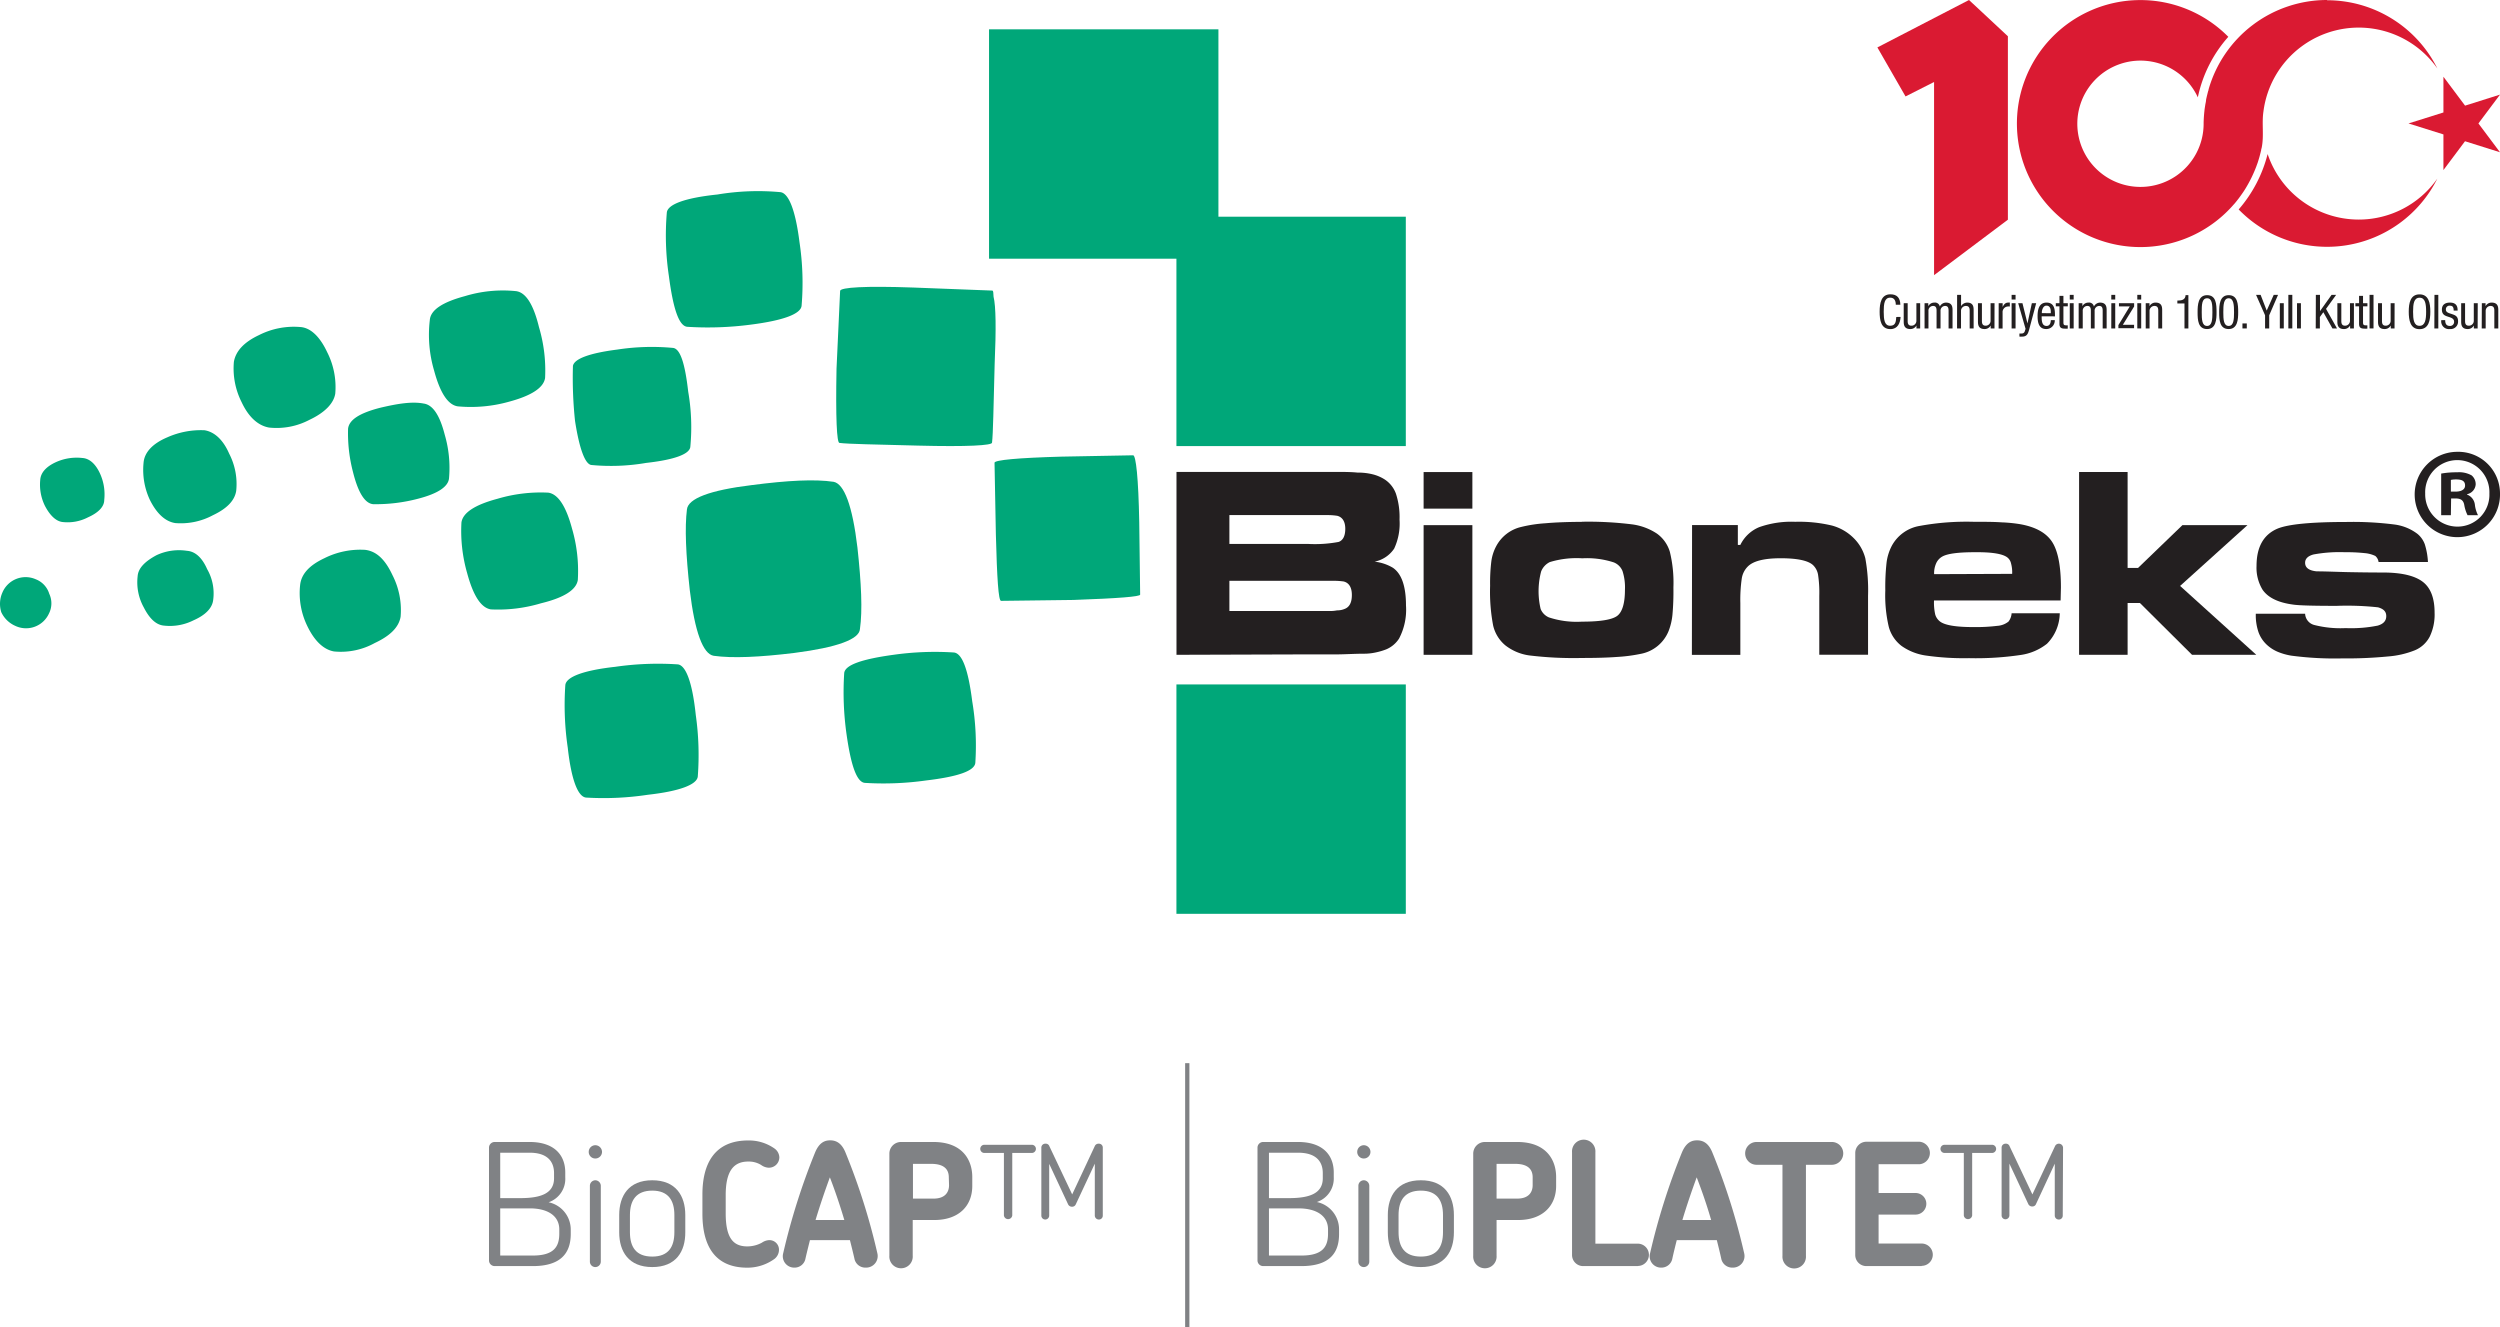 <svg id="Layer_1" data-name="Layer 1" xmlns="http://www.w3.org/2000/svg" viewBox="0 0 410.12 217.71"><defs><style>.cls-1,.cls-3{fill:#231f20;}.cls-1{fill-rule:evenodd;}.cls-2{fill:#00a779;}.cls-4{fill:#808285;}.cls-5{fill:#da1a32;}</style></defs><title>logo</title><path class="cls-1" d="M205.68,106.09H222a5.49,5.49,0,0,0,1.34-.1,3.06,3.06,0,0,0,1.25-.24c.79-.3,1.18-1.06,1.18-2.28s-.45-2-1.35-2.22a11.45,11.45,0,0,0-1.68-.11c-1,0-2.34,0-4.16,0H205.68Zm0-11h12.88a21,21,0,0,0,5.05-.33c.72-.27,1.08-1,1.08-2.15s-.44-1.9-1.3-2.13a9.88,9.88,0,0,0-1.45-.12c-.81,0-1.93,0-3.38,0H205.68ZM197,113.28v-30h21.54l5.47,0c1.36,0,2.26.06,2.7.11a9.76,9.76,0,0,1,2.47.28,6.63,6.63,0,0,1,1.86.77A4.69,4.69,0,0,1,233,86.85a12.29,12.29,0,0,1,.59,4.25,9.72,9.72,0,0,1-.88,4.76A5.07,5.07,0,0,1,229.5,98a7.46,7.46,0,0,1,3,1q2.15,1.47,2.15,6.2a10.15,10.15,0,0,1-1.14,5.42,4.64,4.64,0,0,1-2.09,1.76,10.6,10.6,0,0,1-1.68.5,8.87,8.87,0,0,1-2,.22c-1.37,0-2.78.09-4.21.11s-3.07,0-4.89,0Z" transform="translate(-4 -5.86)"/><path class="cls-1" d="M237.54,83.3h8v6h-8Zm0,8.71h8v21.27h-8Z" transform="translate(-4 -5.86)"/><path class="cls-1" d="M263.56,97.45a15,15,0,0,0-5.32.62,2.87,2.87,0,0,0-1.42,1.54,12.7,12.7,0,0,0-.08,6.16,2.54,2.54,0,0,0,1.35,1.37,14.54,14.54,0,0,0,5.45.7c3,0,4.91-.32,5.75-.94s1.28-2.07,1.28-4.3a8.71,8.71,0,0,0-.4-3.06,2.56,2.56,0,0,0-1.43-1.42A14.16,14.16,0,0,0,263.56,97.45Zm-.07-6a58.44,58.44,0,0,1,8.16.42,9.63,9.63,0,0,1,4.17,1.53,5.65,5.65,0,0,1,2.12,3,21.32,21.32,0,0,1,.58,5.83,43.09,43.09,0,0,1-.16,4.5,10.07,10.07,0,0,1-.61,2.6,6.14,6.14,0,0,1-4.63,3.8,25.89,25.89,0,0,1-3.85.5c-1.6.12-3.52.17-5.75.17a60.17,60.17,0,0,1-8.57-.41,8.19,8.19,0,0,1-4-1.66,6,6,0,0,1-2-3.24,29.7,29.7,0,0,1-.5-6.54,29.19,29.19,0,0,1,.2-4,7.33,7.33,0,0,1,.81-2.51,6.25,6.25,0,0,1,4.07-3.13,22.77,22.77,0,0,1,4-.61Q260,91.48,263.49,91.47Z" transform="translate(-4 -5.86)"/><path class="cls-1" d="M281.58,92h7.51v3.25h.41a6,6,0,0,1,3.09-2.91,15.76,15.76,0,0,1,5.92-.88,23.15,23.15,0,0,1,6,.61,8,8,0,0,1,3.59,2.07,7.16,7.16,0,0,1,1.9,3.3,29.08,29.08,0,0,1,.45,6.17v9.66h-8v-9.66a19.76,19.76,0,0,0-.2-3.46,2.84,2.84,0,0,0-.81-1.57c-.79-.75-2.56-1.14-5.32-1.14s-4.57.47-5.45,1.41a3.52,3.52,0,0,0-.94,1.94,24.18,24.18,0,0,0-.23,4v8.5h-7.95Z" transform="translate(-4 -5.86)"/><path class="cls-1" d="M334.09,100a5.44,5.44,0,0,0-.18-1.7,1.72,1.72,0,0,0-.45-.85q-1-1.05-5.51-1c-2.69,0-4.45.23-5.3.7a2.38,2.38,0,0,0-1,1.06,4,4,0,0,0-.36,1.84Zm-.1,6.47h7.91a7.25,7.25,0,0,1-2.1,5,9,9,0,0,1-4.34,1.84,50,50,0,0,1-8.44.52,43.84,43.84,0,0,1-7.08-.43,9.14,9.14,0,0,1-4-1.58,5.88,5.88,0,0,1-2.08-3.09,22.45,22.45,0,0,1-.58-6,36.6,36.6,0,0,1,.21-4.6,8.14,8.14,0,0,1,.84-2.7,6.4,6.4,0,0,1,4.62-3.3,42.59,42.59,0,0,1,8.86-.67c1.77,0,3.27,0,4.52.09a24.33,24.33,0,0,1,3,.29q3.82.66,5.29,2.88t1.47,7.5l-.05,2.15H321.27a9,9,0,0,0,.2,2.3,2.24,2.24,0,0,0,.83,1.18c.8.58,2.59.88,5.35.88a29.54,29.54,0,0,0,4-.2,3.28,3.28,0,0,0,1.84-.7A2.51,2.51,0,0,0,334,106.49Z" transform="translate(-4 -5.86)"/><polygon class="cls-1" points="341.07 77.43 349.03 77.43 349.03 93.17 350.74 93.17 358.02 86.15 368.69 86.15 357.64 96.12 370.14 107.42 359.6 107.42 351.05 98.92 349.03 98.92 349.03 107.42 341.07 107.42 341.07 77.43"/><path class="cls-1" d="M374.06,106.54l8.09,0a2,2,0,0,0,1.51,1.85,17.38,17.38,0,0,0,5.14.51,22.13,22.13,0,0,0,5.26-.41c.93-.27,1.4-.78,1.4-1.55s-.45-1.19-1.35-1.45a47.55,47.55,0,0,0-6.78-.24q-5.71,0-7.09-.2c-2.47-.32-4.15-1.13-5.06-2.43a6.92,6.92,0,0,1-1-3.91c0-3.13,1.16-5.17,3.47-6.14q2.67-1.08,11.23-1.08a53.82,53.82,0,0,1,7.89.41,7.89,7.89,0,0,1,3.82,1.55,4,4,0,0,1,1.19,1.69,11.59,11.59,0,0,1,.52,2.92H394.2a1.58,1.58,0,0,0-.54-1,5,5,0,0,0-1.73-.46,28.08,28.08,0,0,0-3.28-.15,23.5,23.5,0,0,0-5.13.37c-.91.25-1.37.7-1.37,1.36,0,.82.64,1.29,1.91,1.41,1.5,0,3.27.09,5.32.13s3.89.06,5.53.06q4.47,0,6.48,1.48t2,5.14a8.34,8.34,0,0,1-.79,3.88,4.84,4.84,0,0,1-2.48,2.27,14.86,14.86,0,0,1-4.36,1,70.85,70.85,0,0,1-7.54.32,53.86,53.86,0,0,1-8.33-.45,10,10,0,0,1-2.25-.64,6.16,6.16,0,0,1-1.73-1.11,5.25,5.25,0,0,1-1.4-2.08A8.57,8.57,0,0,1,374.06,106.54Z" transform="translate(-4 -5.86)"/><path class="cls-2" d="M121.68,37.77A40.39,40.39,0,0,1,132,37.38c1.34.13,2.48,2.8,3.16,8.24a44.82,44.82,0,0,1,.34,10.4c-.13,1.33-2.94,2.41-8.37,3.1a53.76,53.76,0,0,1-10.4.35c-1.34-.14-2.29-2.89-3-8.32a44.84,44.84,0,0,1-.34-10.4C113.49,39.41,116.3,38.33,121.68,37.77Z" transform="translate(-4 -5.86)"/><path class="cls-2" d="M141.82,53.57c.1-.57,4.09-.82,12-.54l13,.5c.13.06.14.38.17,1,.39,1.57.43,5.31.18,11.1-.19,7.06-.25,11.38-.43,12.85,0,.45-4,.69-12.18.48-7.05-.19-11.38-.25-12.85-.44-.44,0-.63-4.16-.48-12.17Z" transform="translate(-4 -5.86)"/><path class="cls-2" d="M167.37,93.52l-.22-11.75c0-.44,3.79-.8,11-1l11.74-.22c.45,0,.87,3.65,1,11l.15,11.86c0,.32-3.53.61-10.95.87l-11.87.15C167.79,104.42,167.56,100.75,167.37,93.52Z" transform="translate(-4 -5.86)"/><path class="cls-2" d="M164,131c-.13,1.34-2.88,2.28-8.13,2.9a50,50,0,0,1-10,.39c-1.34-.13-2.28-2.89-3-8a49.11,49.11,0,0,1-.38-10c.12-1.34,2.88-2.29,8-3a48.62,48.62,0,0,1,10-.39c1.34.14,2.34,2.75,3,8A43.81,43.81,0,0,1,164,131Z" transform="translate(-4 -5.86)"/><path class="cls-2" d="M144.66,95.68c.64,5.87.85,10.31.41,13.38-.11,1.66-3.67,3-10.75,3.91-5.75.7-10.18.9-13.25.47-1.73-.3-3.09-3.86-3.91-10.75-.65-5.88-.84-10.32-.47-13.25.17-1.79,3.73-3.16,10.62-4,5.94-.77,10.37-1,13.44-.54C142.48,85.23,143.84,88.79,144.66,95.68Z" transform="translate(-4 -5.86)"/><path class="cls-2" d="M114.36,62.93c1.21.08,2,2.45,2.54,7.19a34.14,34.14,0,0,1,.35,9c-.07,1.21-2.51,2.15-7.25,2.68a34.11,34.11,0,0,1-9,.34c-1-.14-1.95-2.58-2.67-7.25a67.1,67.1,0,0,1-.34-9c.2-1.15,2.64-2.09,7.24-2.68A37.39,37.39,0,0,1,114.36,62.93Z" transform="translate(-4 -5.86)"/><path class="cls-2" d="M98.79,101c-.24,1.6-2.21,2.9-6.05,3.83a24.46,24.46,0,0,1-8.21,1c-1.6-.25-2.89-2.22-3.89-5.93a25.1,25.1,0,0,1-.94-8.34c.24-1.6,2.22-2.89,5.92-3.88a24.91,24.91,0,0,1,8.34-1c1.6.25,2.9,2.22,3.89,5.93A24.78,24.78,0,0,1,98.79,101Z" transform="translate(-4 -5.86)"/><path class="cls-2" d="M88.54,53.61c1.65.12,2.95,2.09,3.88,5.92a24.91,24.91,0,0,1,1,8.34q-.37,2.4-5.92,3.89a23.14,23.14,0,0,1-8.42.76q-2.4-.37-3.88-5.92a20.63,20.63,0,0,1-.69-8.23c.12-1.66,2.09-2.95,5.79-3.94A21.33,21.33,0,0,1,88.54,53.61Z" transform="translate(-4 -5.86)"/><path class="cls-2" d="M73.49,72.06c1.46.19,2.62,1.8,3.47,5.12a19.36,19.36,0,0,1,.7,7.15c-.13,1.33-1.73,2.48-5.06,3.34a27.15,27.15,0,0,1-7.39.9c-1.34-.13-2.44-1.86-3.28-5.19a25.11,25.11,0,0,1-.83-7.2c.18-1.47,1.91-2.56,5.24-3.42C69.29,72.06,71.63,71.7,73.49,72.06Z" transform="translate(-4 -5.86)"/><path class="cls-2" d="M4.21,106.29a4.56,4.56,0,0,1,.17-3.19,4.13,4.13,0,0,1,5.49-2.21,3.71,3.71,0,0,1,2.21,2.38,3.69,3.69,0,0,1-.05,3.24,4.13,4.13,0,0,1-5.57,2A4.56,4.56,0,0,1,4.21,106.29Z" transform="translate(-4 -5.86)"/><path class="cls-2" d="M11.36,88.82a7.87,7.87,0,0,1-.76-4.22c.07-1.21,1-2.2,2.54-2.91a8.25,8.25,0,0,1,4.35-.7c1.21.07,2.2,1,2.91,2.54a8.25,8.25,0,0,1,.7,4.35c0,1.08-.92,2.07-2.67,2.85a7.26,7.26,0,0,1-4.22.76C13.19,91.35,12.2,90.44,11.36,88.82Z" transform="translate(-4 -5.86)"/><path class="cls-2" d="M57.22,97.43a13.17,13.17,0,0,1,6.67-1.37c1.92.23,3.32,1.63,4.51,4.18a12.61,12.61,0,0,1,1.32,6.8c-.3,1.72-1.7,3.12-4.25,4.31a11.46,11.46,0,0,1-6.67,1.38c-1.73-.3-3.26-1.76-4.45-4.3a12.32,12.32,0,0,1-1.12-6.56C53.41,100.08,54.67,98.63,57.22,97.43Z" transform="translate(-4 -5.86)"/><path class="cls-2" d="M118.14,123.15a46.7,46.7,0,0,1,.33,10.09c-.13,1.34-3,2.42-8.19,3a48.31,48.31,0,0,1-10.14.46c-1.34-.13-2.42-2.94-3-8.18a48,48,0,0,1-.4-10.27c.13-1.34,2.94-2.42,8.18-3a49.11,49.11,0,0,1,10.27-.4C116.51,115,117.58,117.79,118.14,123.15Z" transform="translate(-4 -5.86)"/><path class="cls-2" d="M54.75,74.74c2.54-1.19,4-2.71,4.25-4.31a12.63,12.63,0,0,0-1.33-6.8c-1.19-2.55-2.72-4-4.38-4.12a12.65,12.65,0,0,0-6.8,1.32C44,62,42.68,63.47,42.37,65.2a12.26,12.26,0,0,0,1.26,6.62c1.19,2.55,2.77,3.87,4.5,4.18A11.54,11.54,0,0,0,54.75,74.74Z" transform="translate(-4 -5.86)"/><path class="cls-2" d="M35.77,107.61c1.93-.85,3.08-2,3.21-3.39a8,8,0,0,0-1-5c-.85-1.94-2-2.91-3.31-3a8.7,8.7,0,0,0-5,.72c-1.86,1-3,2.11-3.09,3.45a8.5,8.5,0,0,0,1,5.1c.91,1.8,2,2.89,3.32,3A8.61,8.61,0,0,0,35.77,107.61Z" transform="translate(-4 -5.86)"/><path class="cls-2" d="M32.76,91.67a11.12,11.12,0,0,0,6.17-1.29c2.37-1.12,3.58-2.45,3.82-4a10.84,10.84,0,0,0-1.16-6.11c-1-2.31-2.45-3.58-4.05-3.83a13.54,13.54,0,0,0-6.11,1.17c-2.49,1.06-3.75,2.52-3.88,4.18a11.62,11.62,0,0,0,1,6C29.71,90.16,31.16,91.43,32.76,91.67Z" transform="translate(-4 -5.86)"/><rect class="cls-2" x="192.99" y="35.55" width="37.63" height="37.63"/><rect class="cls-2" x="192.99" y="112.28" width="37.63" height="37.63"/><rect class="cls-2" x="162.25" y="4.81" width="37.63" height="37.63"/><path class="cls-3" d="M414.12,86.8a7,7,0,1,1-7-6.82A6.84,6.84,0,0,1,414.12,86.8Zm-12.27,0a5.29,5.29,0,0,0,5.33,5.45,5.23,5.23,0,0,0,5.2-5.41,5.27,5.27,0,1,0-10.53,0Zm4.21,3.58h-1.59V83.55a14.31,14.31,0,0,1,2.63-.21,4.18,4.18,0,0,1,2.37.51,1.89,1.89,0,0,1,.66,1.49,1.76,1.76,0,0,1-1.41,1.59V87A2,2,0,0,1,410,88.67a5.11,5.11,0,0,0,.51,1.71h-1.71a5.92,5.92,0,0,1-.54-1.67c-.13-.75-.54-1.08-1.42-1.08h-.74Zm0-3.87h.75c.87,0,1.58-.29,1.58-1s-.46-1-1.46-1a3.82,3.82,0,0,0-.87.08Z" transform="translate(-4 -5.86)"/><path class="cls-4" d="M91.4,213.56H85.14a.93.93,0,0,1-.92-.92V194.12a.93.93,0,0,1,.92-.92h5.73c4.13,0,5.86,2.21,5.86,5V199A4.06,4.06,0,0,1,94,203.09a4.58,4.58,0,0,1,3.63,4.52v.75C97.6,211.43,96,213.56,91.4,213.56Zm3.49-15.25c0-1.9-1.09-3.35-4-3.35H86.06v7.45h3.3c3.38,0,5.53-.78,5.53-3.26Zm.86,9.24c0-2.2-1.84-3.46-4.85-3.46H86.06v7.74H91.4c3.49,0,4.35-1.48,4.35-3.58Z" transform="translate(-4 -5.86)"/><path class="cls-4" d="M101.67,195.91a1.07,1.07,0,0,1-1.09-1.09,1.09,1.09,0,0,1,1.09-1.09,1.11,1.11,0,0,1,1.09,1.09A1.09,1.09,0,0,1,101.67,195.91Zm0,17.81a.89.89,0,0,1-.9-.89V200.38a.91.91,0,0,1,.9-.9.92.92,0,0,1,.89.9v12.45A.9.9,0,0,1,101.67,213.72Z" transform="translate(-4 -5.86)"/><path class="cls-4" d="M111,213.72c-3.88,0-5.42-2.56-5.42-5.69v-2.85c0-3.13,1.54-5.7,5.42-5.7s5.42,2.57,5.42,5.7V208C116.44,211.16,114.9,213.72,111,213.72Zm3.63-8.54c0-2.4-1-4-3.63-4s-3.66,1.59-3.66,4V208c0,2.43,1,4,3.66,4s3.63-1.59,3.63-4Z" transform="translate(-4 -5.86)"/><path class="cls-4" d="M130.09,197.42a2.27,2.27,0,0,1-1.23-.45,3.87,3.87,0,0,0-2.12-.56c-2.43,0-3.69,1.62-3.69,5.5v3c0,4.08,1.26,5.42,3.55,5.42a5,5,0,0,0,2.4-.62,2.27,2.27,0,0,1,1.2-.41,1.57,1.57,0,0,1,1.59,1.61,1.9,1.9,0,0,1-.75,1.48,7.57,7.57,0,0,1-4.44,1.43c-5.34,0-7.37-3.6-7.37-8.85V201.8c0-5.05,2-8.85,7.51-8.85a7.29,7.29,0,0,1,4.3,1.31,1.87,1.87,0,0,1,.81,1.43A1.71,1.71,0,0,1,130.09,197.42Z" transform="translate(-4 -5.86)"/><path class="cls-4" d="M146,213.81a1.82,1.82,0,0,1-1.84-1.51c-.23-1-.48-2-.73-3h-6.56c-.25,1-.5,2-.73,3a1.81,1.81,0,0,1-1.78,1.51,1.87,1.87,0,0,1-1.88-2.35,109.23,109.23,0,0,1,5.23-16.53c.69-1.67,1.62-2,2.48-2s1.84.34,2.51,2a105.94,105.94,0,0,1,5.23,16.53A1.9,1.9,0,0,1,146,213.81ZM140.14,199c-.84,2.29-1.62,4.58-2.35,7h4.72C141.78,203.53,141,201.24,140.14,199Z" transform="translate(-4 -5.86)"/><path class="cls-4" d="M157.28,206h-3.55v5.86a1.92,1.92,0,1,1-3.83,0V195.13a1.91,1.91,0,0,1,1.9-1.93h5.31c4.83,0,6.39,3,6.39,5.75v1.46C163.5,203.73,161.24,206,157.28,206Zm2.37-7c0-1.09-.53-2.21-2.88-2.21h-3v5.7h3.38c1.93,0,2.54-1.09,2.54-2.21Z" transform="translate(-4 -5.86)"/><path class="cls-4" d="M173.27,195h-3.21v10.25a.69.69,0,0,1-1.37,0V195h-3.21a.67.67,0,0,1,0-1.34h7.79a.67.67,0,0,1,0,1.34Zm11.64,10.27a.63.63,0,0,1-.64.65.66.66,0,0,1-.67-.65v-8.51l-3.12,6.67a.64.64,0,0,1-.62.39.69.69,0,0,1-.64-.39l-3.1-6.64v8.48a.65.65,0,0,1-.64.65.64.64,0,0,1-.65-.65V194.12a.64.64,0,0,1,.68-.64.62.62,0,0,1,.64.42l3.74,7.9,3.71-7.93a.66.66,0,0,1,.64-.39.63.63,0,0,1,.67.64Z" transform="translate(-4 -5.86)"/><path class="cls-4" d="M217.47,213.56h-6.26a.93.93,0,0,1-.92-.92V194.12a.93.93,0,0,1,.92-.92h5.72c4.14,0,5.87,2.21,5.87,5V199a4.06,4.06,0,0,1-2.77,4.05,4.58,4.58,0,0,1,3.64,4.52v.75C223.67,211.43,222.1,213.56,217.47,213.56ZM221,198.31c0-1.9-1.09-3.35-4.05-3.35h-4.78v7.45h3.3c3.38,0,5.53-.78,5.53-3.26Zm.86,9.24c0-2.2-1.84-3.46-4.86-3.46h-4.83v7.74h5.34c3.49,0,4.35-1.48,4.35-3.58Z" transform="translate(-4 -5.86)"/><path class="cls-4" d="M227.74,195.91a1.07,1.07,0,0,1-1.09-1.09,1.09,1.09,0,0,1,1.09-1.09,1.1,1.1,0,0,1,1.08,1.09A1.08,1.08,0,0,1,227.74,195.91Zm0,17.81a.88.88,0,0,1-.9-.89V200.38a.9.9,0,0,1,.9-.9.92.92,0,0,1,.89.9v12.45A.9.9,0,0,1,227.74,213.72Z" transform="translate(-4 -5.86)"/><path class="cls-4" d="M237.09,213.72c-3.88,0-5.42-2.56-5.42-5.69v-2.85c0-3.13,1.54-5.7,5.42-5.7s5.42,2.57,5.42,5.7V208C242.51,211.16,241,213.72,237.09,213.72Zm3.63-8.54c0-2.4-1-4-3.63-4s-3.66,1.59-3.66,4V208c0,2.43,1,4,3.66,4s3.63-1.59,3.63-4Z" transform="translate(-4 -5.86)"/><path class="cls-4" d="M253.06,206h-3.55v5.86a1.92,1.92,0,1,1-3.83,0V195.13a1.91,1.91,0,0,1,1.9-1.93h5.31c4.83,0,6.39,3,6.39,5.75v1.46C259.28,203.73,257,206,253.06,206Zm2.37-7c0-1.09-.53-2.21-2.87-2.21h-3.05v5.7h3.38c1.93,0,2.54-1.09,2.54-2.21Z" transform="translate(-4 -5.86)"/><path class="cls-4" d="M272.71,213.56h-9a1.82,1.82,0,0,1-1.82-1.85V194.88a1.92,1.92,0,1,1,3.83,0v15h6.95a1.83,1.83,0,1,1,0,3.66Z" transform="translate(-4 -5.86)"/><path class="cls-4" d="M288.2,213.81a1.83,1.83,0,0,1-1.84-1.51c-.22-1-.47-2-.72-3h-6.57c-.25,1-.5,2-.72,3a1.82,1.82,0,0,1-1.79,1.51,1.86,1.86,0,0,1-1.87-2.35,109.21,109.21,0,0,1,5.22-16.53c.7-1.67,1.62-2,2.49-2s1.84.34,2.51,2a105.92,105.92,0,0,1,5.22,16.53A1.9,1.9,0,0,1,288.2,213.81ZM282.34,199c-.84,2.29-1.62,4.58-2.35,7h4.72C284,203.53,283.2,201.24,282.34,199Z" transform="translate(-4 -5.86)"/><path class="cls-4" d="M304.51,196.94h-4.25v14.94a1.93,1.93,0,1,1-3.85,0V196.94h-4.25a1.87,1.87,0,0,1,0-3.74h12.35a1.87,1.87,0,0,1,0,3.74Z" transform="translate(-4 -5.86)"/><path class="cls-4" d="M319.24,213.56h-9.07a1.82,1.82,0,0,1-1.82-1.85V195a1.84,1.84,0,0,1,1.82-1.84h8.71a1.85,1.85,0,0,1,0,3.69h-6.7v4.72h6.06a1.77,1.77,0,1,1,0,3.54h-6.06v4.75h7.06a1.83,1.83,0,0,1,0,3.66Z" transform="translate(-4 -5.86)"/><path class="cls-4" d="M330.74,195h-3.21v10.25a.69.69,0,0,1-1.37,0V195H323a.67.67,0,0,1,0-1.34h7.79a.67.67,0,0,1,0,1.34Zm11.65,10.27a.63.63,0,0,1-.64.65.65.65,0,0,1-.67-.65v-8.51L338,203.39a.63.63,0,0,1-.62.39.7.7,0,0,1-.64-.39l-3.1-6.64v8.48a.65.65,0,0,1-.64.65.63.63,0,0,1-.64-.65V194.12a.64.64,0,0,1,.67-.64.62.62,0,0,1,.64.42l3.74,7.9,3.72-7.93a.69.69,0,0,1,1.31.25Z" transform="translate(-4 -5.86)"/><rect class="cls-4" x="194.42" y="174.41" width="0.7" height="43.3"/><path class="cls-5" d="M390.94,41.88A15.76,15.76,0,0,1,376,31.13a22.14,22.14,0,0,1-4.75,9.09,20.22,20.22,0,0,0,32.59-5.06,15.73,15.73,0,0,1-12.9,6.72" transform="translate(-4 -5.86)"/><polygon class="cls-5" points="410.12 15.52 404.39 17.33 400.84 12.59 400.84 18.45 395.11 20.25 400.84 22.05 400.84 27.9 404.38 23.17 410.12 24.98 406.58 20.25 410.12 15.52"/><polygon class="cls-5" points="323.01 0 307.98 7.78 312.6 15.82 317.28 13.45 317.28 45.14 329.39 36.04 329.39 5.95 323.01 0"/><path class="cls-5" d="M385.75,5.86a20.23,20.23,0,0,0-19.44,14.68c0,.13-.07.26-.1.38-.11.44-.22.87-.31,1.31,0,.28-.09.56-.13.84s-.11.63-.14,1c-.07.62-.11,1.24-.13,1.89,0,.06,0,.11,0,.22a10.36,10.36,0,1,1-.95-4.35,21.56,21.56,0,0,1,5-9.93,20.26,20.26,0,1,0,.91,27.48.46.46,0,0,0,.07-.07c.26-.3.5-.61.74-.92l.27-.37c.25-.35.5-.7.73-1.07l.11-.18a21.65,21.65,0,0,0,1.77-3.62c.07-.21.15-.4.22-.61s.17-.54.25-.81.22-.82.32-1.24c0-.13.05-.25.08-.37.41-2,0-4,.29-5.95a15.76,15.76,0,0,1,28.54-7.07,20.23,20.23,0,0,0-18.09-11.2" transform="translate(-4 -5.86)"/><path class="cls-3" d="M315.79,57.85c-.06,1-.47,2-1.67,2-1.56,0-1.77-1.47-1.77-2.86s.25-2.85,1.77-2.85c1.12,0,1.6.63,1.63,1.71H315c0-.63-.22-1.16-.92-1.16-.94,0-1.06,1-1.06,2.3s.12,2.31,1.06,2.31.94-.77,1-1.44Z" transform="translate(-4 -5.86)"/><path class="cls-3" d="M319,59.74h-.61v-.49h0a1.11,1.11,0,0,1-1,.59c-1.09,0-1.09-.81-1.09-1.31V55.6h.65v2.86c0,.31,0,.83.61.83a.8.8,0,0,0,.82-.83V55.6H319Z" transform="translate(-4 -5.86)"/><path class="cls-3" d="M319.72,55.6h.61v.49h0a1.11,1.11,0,0,1,1-.59.79.79,0,0,1,.89.65,1.15,1.15,0,0,1,1-.65c1.09,0,1.09.81,1.09,1.31v2.93h-.65V56.88c0-.31,0-.83-.55-.83a.76.76,0,0,0-.77.83v2.86h-.65V56.88c0-.31,0-.83-.56-.83a.76.76,0,0,0-.77.83v2.86h-.64Z" transform="translate(-4 -5.86)"/><path class="cls-3" d="M325.06,54.23h.65v1.85h0a1.2,1.2,0,0,1,1-.58c1.07,0,1.06.81,1.06,1.31v2.93h-.65V56.88c0-.31,0-.83-.61-.83a.8.8,0,0,0-.81.83v2.86h-.65Z" transform="translate(-4 -5.86)"/><path class="cls-3" d="M331.19,59.74h-.62v-.49h0a1.11,1.11,0,0,1-1,.59c-1.09,0-1.09-.81-1.09-1.31V55.6h.65v2.86c0,.31,0,.83.61.83a.8.8,0,0,0,.81-.83V55.6h.65Z" transform="translate(-4 -5.86)"/><path class="cls-3" d="M331.88,55.6h.65v.62h0c.19-.39.43-.72.9-.72a.66.66,0,0,1,.28,0v.64a1.36,1.36,0,0,0-.34,0,.92.92,0,0,0-.85,1v2.62h-.65Z" transform="translate(-4 -5.86)"/><path class="cls-3" d="M334,54.23h.65V55H334Zm0,1.37h.65v4.14H334Z" transform="translate(-4 -5.86)"/><path class="cls-3" d="M335.08,55.6h.7l.82,3.32h0l.72-3.32h.71L336.86,60c-.17.57-.33,1.08-1.11,1.08a4.55,4.55,0,0,1-.47,0v-.51a2.06,2.06,0,0,0,.38,0,.5.5,0,0,0,.51-.4l.12-.36Z" transform="translate(-4 -5.86)"/><path class="cls-3" d="M338.93,57.75c0,.64,0,1.58.8,1.58.61,0,.7-.63.7-.95h.65a1.39,1.39,0,0,1-1.39,1.46c-1,0-1.43-.69-1.43-2.12,0-1,.2-2.22,1.47-2.22s1.38,1.09,1.38,2v.26Zm1.5-.51V57c0-.47-.14-1-.72-1s-.75.83-.75,1.07v.16Z" transform="translate(-4 -5.86)"/><path class="cls-3" d="M341.85,54.4h.65v1.2h.72v.51h-.72v2.65c0,.34.08.47.42.47a1.5,1.5,0,0,0,.29,0v.54a2.64,2.64,0,0,1-.53,0c-.67,0-.83-.28-.83-.82V56.11h-.6V55.6h.6Z" transform="translate(-4 -5.86)"/><path class="cls-3" d="M343.54,54.23h.64V55h-.64Zm0,1.37h.64v4.14h-.64Z" transform="translate(-4 -5.86)"/><path class="cls-3" d="M345,55.6h.61v.49h0a1.11,1.11,0,0,1,1-.59.79.79,0,0,1,.89.65,1.15,1.15,0,0,1,1-.65c1.09,0,1.09.81,1.09,1.31v2.93h-.65V56.88c0-.31,0-.83-.55-.83a.76.76,0,0,0-.77.83v2.86H347V56.88c0-.31,0-.83-.56-.83a.76.76,0,0,0-.77.83v2.86H345Z" transform="translate(-4 -5.86)"/><path class="cls-3" d="M350.36,54.23H351V55h-.65Zm0,1.37H351v4.14h-.65Z" transform="translate(-4 -5.86)"/><path class="cls-3" d="M351.61,55.6h2.49v.54l-1.85,3h1.84v.56h-2.57v-.51l1.87-3.07h-1.78Z" transform="translate(-4 -5.86)"/><path class="cls-3" d="M354.62,54.23h.64V55h-.64Zm0,1.37h.64v4.14h-.64Z" transform="translate(-4 -5.86)"/><path class="cls-3" d="M356,55.6h.62v.49h0a1.1,1.1,0,0,1,1-.59c1.08,0,1.08.81,1.08,1.31v2.93h-.64V56.88c0-.31,0-.83-.61-.83a.8.8,0,0,0-.82.83v2.86H356Z" transform="translate(-4 -5.86)"/><path class="cls-3" d="M361.19,55.17c.69,0,1.31-.11,1.35-.89H363v5.46h-.64v-4.1h-1.17Z" transform="translate(-4 -5.86)"/><path class="cls-3" d="M364.51,57.08c0-1.2.08-2.8,1.56-2.8s1.55,1.47,1.55,2.8c0,1.15-.07,2.76-1.55,2.76S364.51,58.38,364.51,57.08Zm1.56,2.25c.83,0,.87-1.1.87-2.25s0-2.29-.87-2.29-.88,1.09-.88,2.29S365.23,59.33,366.07,59.33Z" transform="translate(-4 -5.86)"/><path class="cls-3" d="M368.05,57.08c0-1.2.08-2.8,1.56-2.8s1.56,1.47,1.56,2.8c0,1.15-.08,2.76-1.56,2.76S368.05,58.38,368.05,57.08Zm1.56,2.25c.83,0,.88-1.1.88-2.25s-.05-2.29-.88-2.29-.88,1.09-.88,2.29S368.78,59.33,369.61,59.33Z" transform="translate(-4 -5.86)"/><path class="cls-3" d="M371.87,58.92h.71v.82h-.71Z" transform="translate(-4 -5.86)"/><path class="cls-3" d="M374.1,54.23h.75l1,2.58L377,54.23h.71l-1.45,3.35v2.16h-.68V57.58Z" transform="translate(-4 -5.86)"/><path class="cls-3" d="M378,55.6h.65v4.14H378Z" transform="translate(-4 -5.86)"/><path class="cls-3" d="M379.4,54.23h.65v5.51h-.65Z" transform="translate(-4 -5.86)"/><path class="cls-3" d="M380.82,55.6h.64v4.14h-.64Z" transform="translate(-4 -5.86)"/><path class="cls-3" d="M383.91,54.23h.68V56.9h0l1.9-2.67h.75l-1.66,2.3,1.8,3.21h-.75l-1.49-2.66-.57.78v1.88h-.68Z" transform="translate(-4 -5.86)"/><path class="cls-3" d="M390.15,59.74h-.62v-.49h0a1.11,1.11,0,0,1-1,.59c-1.09,0-1.09-.81-1.09-1.31V55.6h.65v2.86c0,.31,0,.83.61.83a.8.8,0,0,0,.81-.83V55.6h.65Z" transform="translate(-4 -5.86)"/><path class="cls-3" d="M391,54.4h.65v1.2h.72v.51h-.72v2.65c0,.34.09.47.43.47a1.47,1.47,0,0,0,.28,0v.54a2.44,2.44,0,0,1-.52,0c-.68,0-.84-.28-.84-.82V56.11h-.6V55.6h.6Z" transform="translate(-4 -5.86)"/><path class="cls-3" d="M392.72,54.23h.65v5.51h-.65Z" transform="translate(-4 -5.86)"/><path class="cls-3" d="M396.82,59.74h-.62v-.49h0a1.11,1.11,0,0,1-1,.59c-1.09,0-1.09-.81-1.09-1.31V55.6h.65v2.86c0,.31,0,.83.6.83a.8.8,0,0,0,.82-.83V55.6h.65Z" transform="translate(-4 -5.86)"/><path class="cls-3" d="M402.69,57c0,1.39-.25,2.86-1.77,2.86s-1.77-1.47-1.77-2.86.25-2.85,1.77-2.85S402.69,55.6,402.69,57Zm-2.83,0c0,1.28.12,2.31,1.06,2.31S402,58.26,402,57s-.13-2.3-1.07-2.3S399.86,55.71,399.86,57Z" transform="translate(-4 -5.86)"/><path class="cls-3" d="M403.37,54.23H404v5.51h-.65Z" transform="translate(-4 -5.86)"/><path class="cls-3" d="M406.52,56.81c0-.52-.14-.8-.61-.8a.59.59,0,0,0-.67.63c0,.49.51.58,1,.75s1,.33,1,1.16a1.22,1.22,0,0,1-1.34,1.29,1.26,1.26,0,0,1-1.41-1.46h.64c0,.5.13.95.77.95a.65.65,0,0,0,.69-.68c0-.56-.52-.68-1-.84s-1-.32-1-1.17.6-1.14,1.32-1.14c1.2,0,1.26.83,1.26,1.31Z" transform="translate(-4 -5.86)"/><path class="cls-3" d="M410.45,59.74h-.62v-.49h0a1.1,1.1,0,0,1-1,.59c-1.08,0-1.08-.81-1.08-1.31V55.6h.64v2.86c0,.31,0,.83.61.83a.8.8,0,0,0,.82-.83V55.6h.65Z" transform="translate(-4 -5.86)"/><path class="cls-3" d="M411.14,55.6h.61v.49h0a1.11,1.11,0,0,1,1-.59c1.09,0,1.09.81,1.09,1.31v2.93h-.65V56.88c0-.31,0-.83-.61-.83a.8.8,0,0,0-.81.83v2.86h-.65Z" transform="translate(-4 -5.86)"/></svg>